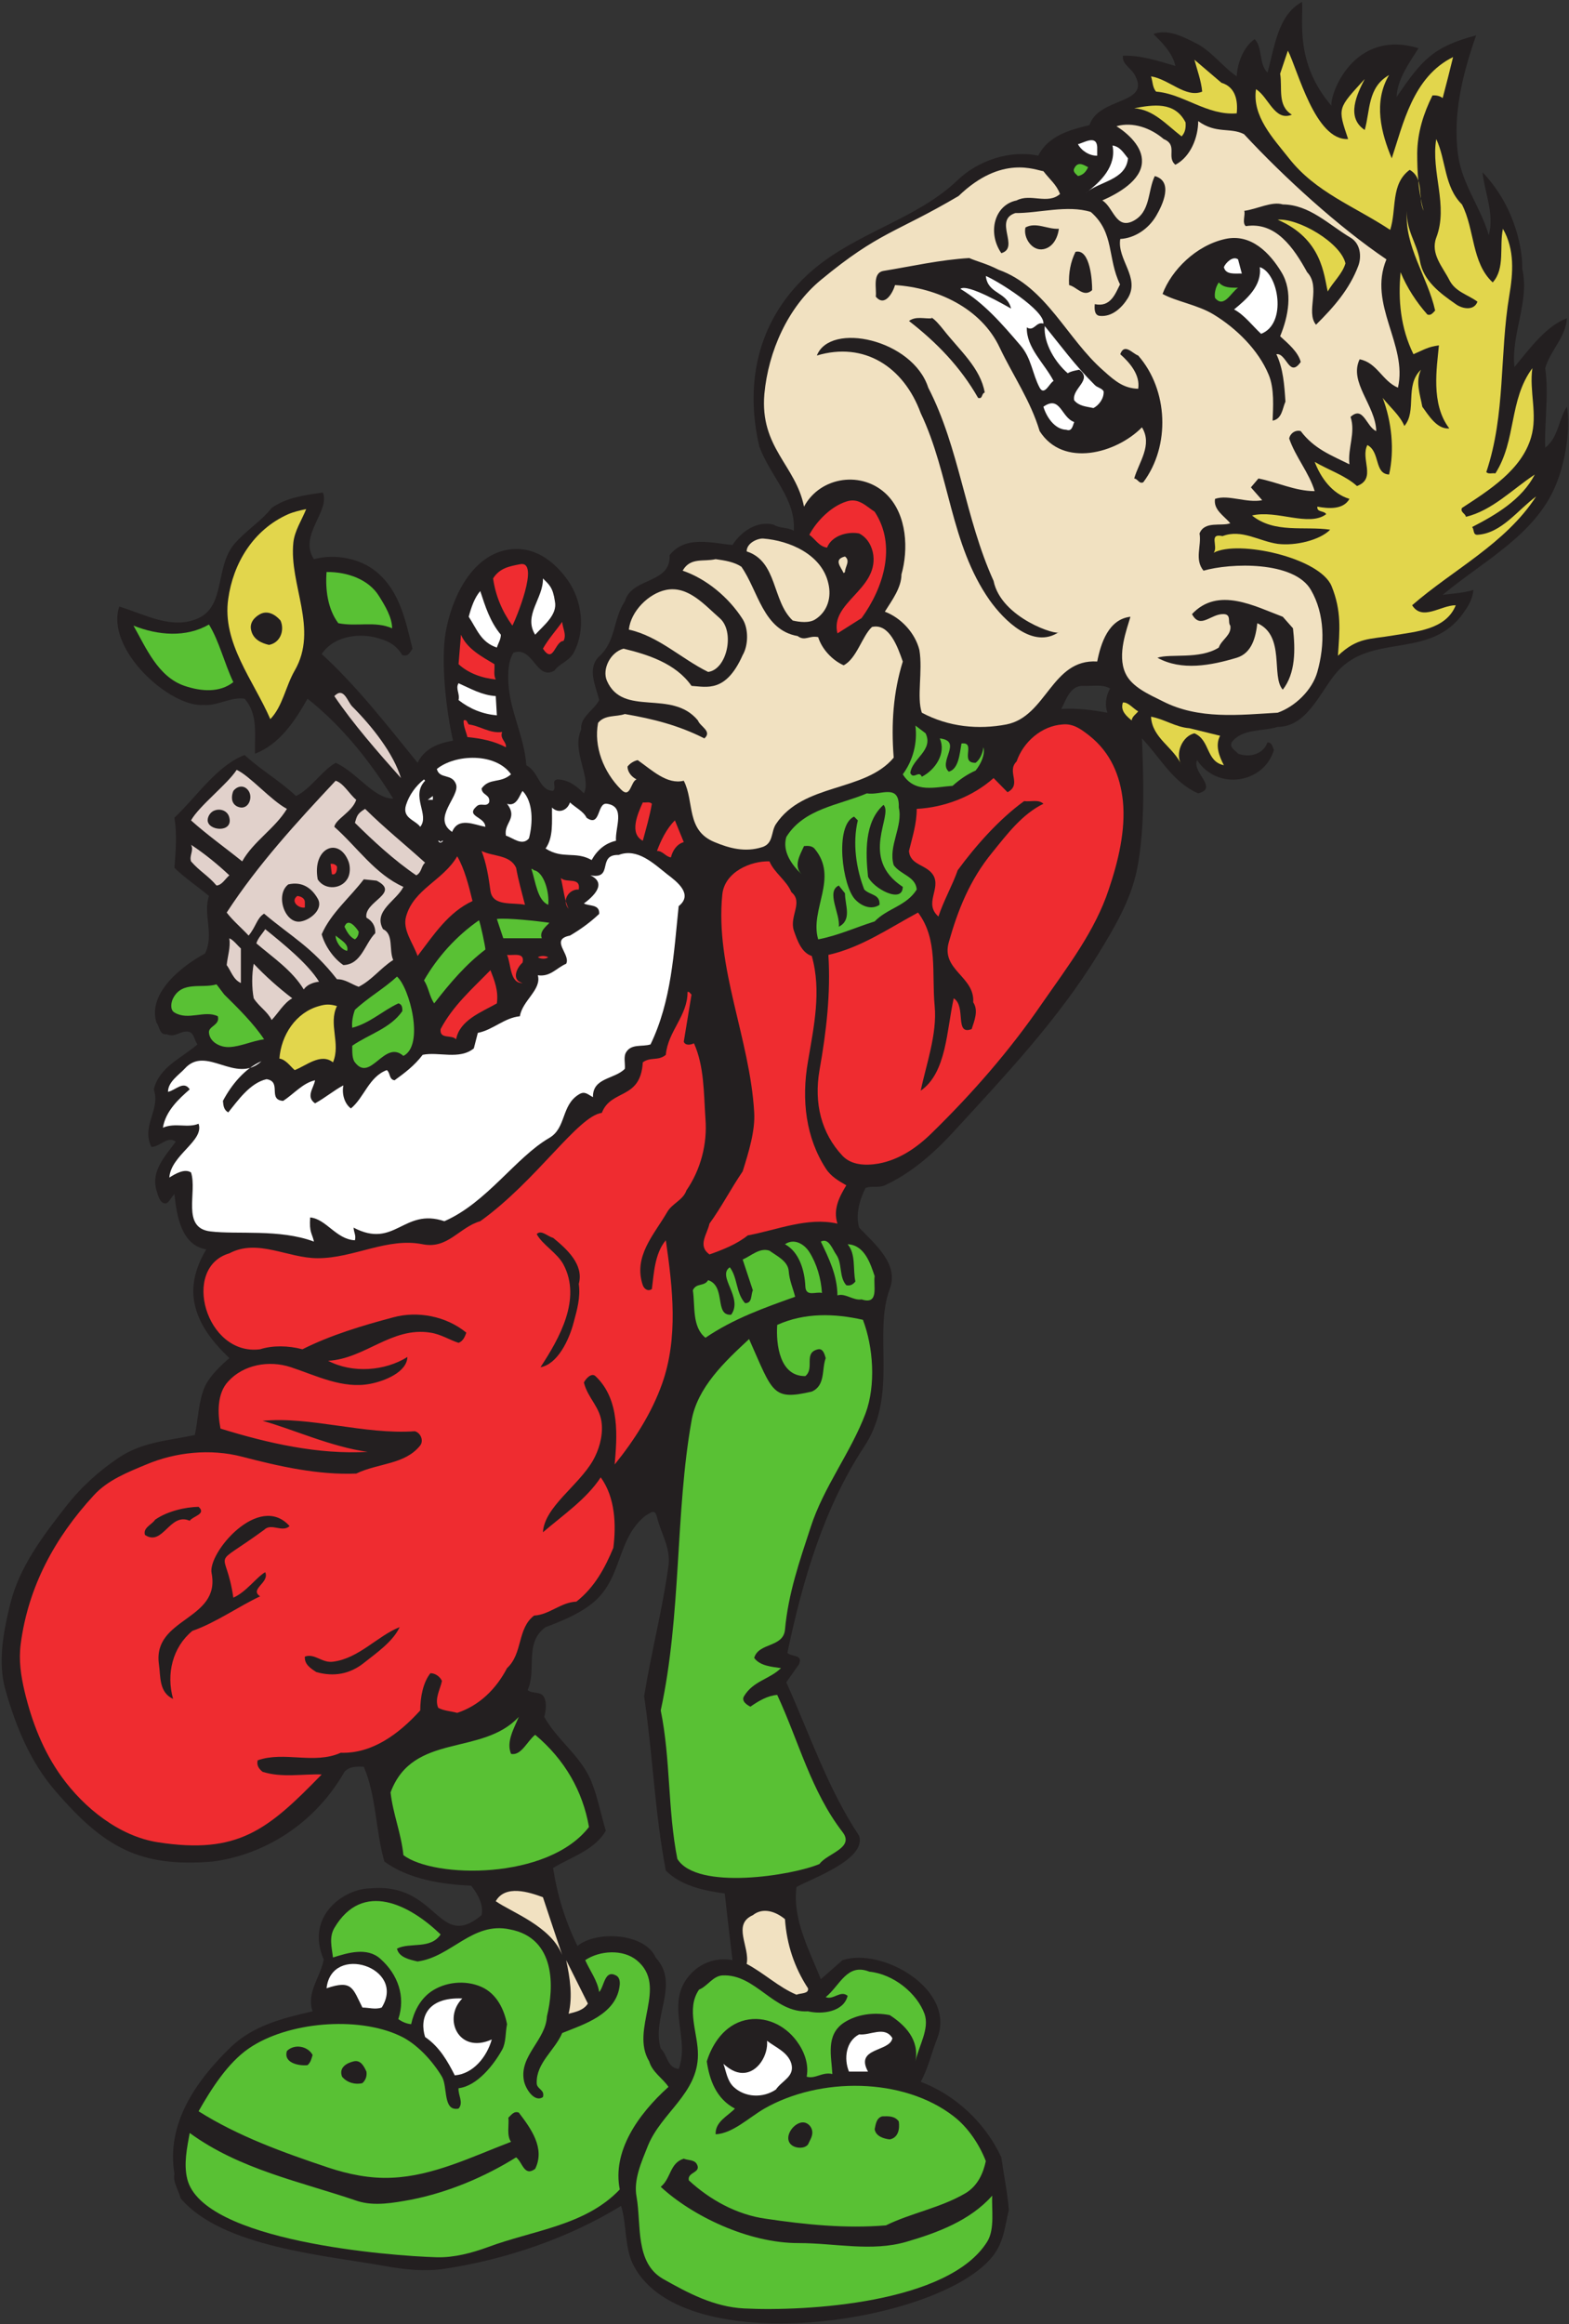<?xml version="1.0" encoding="UTF-8" standalone="no"?>
<svg
   xmlns:dc="http://purl.org/dc/elements/1.1/"
   xmlns:cc="http://creativecommons.org/ns#"
   xmlns:rdf="http://www.w3.org/1999/02/22-rdf-syntax-ns#"
   xmlns:svg="http://www.w3.org/2000/svg"
   xmlns="http://www.w3.org/2000/svg"
   viewBox="0 0 680 1006.667"
   height="1006.667"
   width="680"
   xml:space="preserve"
   id="svg2"
   version="1.1"><rect x="0" y="0" width="680" height="1006.667" fill="#333333" stroke="none"/><defs
     id="defs6" /><g
     transform="matrix(1.333,0,0,-1.333,0,1006.667)"
     id="g10"><g
       transform="scale(0.1)"
       id="g12"><path
         id="path14"
         style="fill:#231f20;fill-opacity:1;fill-rule:evenodd;stroke:none"
         d="m 4233.36,7545.68 c 4.32,-61.92 -23.76,-198.72 95.76,-337.68 -6.48,34.56 69.84,252 282.96,187.2 -30.96,-48.96 -69.12,-100.8 -71.28,-158.4 80.64,117.36 115.92,162.72 258.48,200.16 -41.76,-118.8 -77.76,-256.32 -58.32,-390.96 13.68,-95.04 74.16,-169.2 99.36,-258.48 19.44,69.84 -13.68,138.24 -20.16,204.48 113.04,-118.08 131.04,-266.4 128.88,-312.48 25.2,-107.28 -36.72,-212.4 -25.2,-320.4 52.56,64.08 105.12,134.64 170.64,158.4 -3.6,-61.92 -54.72,-105.12 -70.56,-162 12.24,-86.4 -2.88,-173.52 0,-258.48 43.2,33.12 42.48,90.72 70.56,133.2 12.24,-68.4 -3.6,-178.56 -37.44,-257.76 -67.68,-160.56 -236.16,-244.8 -366.48,-353.52 33.12,4.32 66.96,5.76 100.08,15.84 -4.32,-36.72 -20.88,-58.32 -41.76,-87.12 -115.2,-141.12 -300.96,-48.24 -411.84,-191.52 -49.68,-64.08 -92.16,-166.32 -182.88,-166.32 -50.4,-15.84 -115.2,-4.32 -149.76,-50.4 -7.2,-18.72 12.24,-25.2 20.88,-36.72 34.56,-12.96 80.64,-4.32 95.76,36.72 15.12,0 15.84,-14.4 20.88,-24.48 -32.4,-109.44 -184.32,-133.2 -249.84,-33.12 -18,-40.32 71.28,-90.72 3.6,-108 -82.08,35.28 -123.12,115.92 -182.88,178.56 3.6,-99.36 12.96,-285.84 -16.56,-428.4 -20.88,-99.36 -73.44,-187.2 -124.56,-270.72 C 3439.92,4238 3267.12,4055.84 3097.2,3870.8 c -61.92,-66.96 -134.64,-131.04 -220.32,-170.64 -19.44,-9.36 -43.92,-0.72 -62.64,-8.64 -19.44,-37.44 -33.12,-87.84 -20.88,-128.88 52.56,-54.72 130.32,-119.52 99.36,-199.44 -54.72,-147.6 28.8,-342.72 -82.8,-511.92 -131.76,-200.16 -200.88,-436.32 -249.84,-670.32 12.24,-13.68 52.56,-4.32 37.44,-37.44 l -41.04,-58.32 c 75.6,-167.76 133.92,-343.44 236.88,-498.96 23.76,-77.04 -154.08,-138.24 -203.76,-166.32 -13.68,-104.4 41.04,-203.76 79.2,-299.52 l 70.56,61.92 c 129.6,42.48 369.36,-95.76 308.16,-253.441 -18.72,-46.801 -29.52,-97.918 -54,-141.84 112.32,-42.48 210.24,-133.199 262.08,-245.519 7.92,-56.879 20.16,-115.918 24.48,-170.641 -13.68,-55.438 -15.84,-109.438 -58.32,-157.68 C 3038.88,0.078 2224.56,-119.441 2061.12,188 2029.44,246.32 2038.8,320.48 2019.36,383.84 1848,278.719 1644.96,209.602 1444.8,179.359 1381.44,170 1317.36,176.48 1253.28,188 c -189.36,34.559 -530.639,60.48 -665.999,220.32 -6.48,26.641 -25.922,52.559 -20.16,79.2 -27.359,163.441 69.84,302.402 182.879,411.839 72.719,70.563 171.359,95.039 266.4,116.641 -21.599,60.48 25.92,110.88 36,168.48 -61.201,142.56 67.68,230.4 151.2,231.12 220.32,20.88 219.6,-205.92 362.16,-87.12 7.2,33.12 -12.24,69.12 -33.84,95.76 -97.2,4.32 -204.48,21.6 -282.24,78.48 -28.8,100.08 -25.92,213.12 -66.96,308.16 -23.76,0.72 -46.8,1.44 -62.64,-16.56 -96.48,-168.48 -259.201,-269.28 -428.4,-291.6 -234.719,-19.44 -352.078,43.92 -511.2,228.96 -82.8,95.04 -129.601,212.4 -162.718,328.32 -25.922,90.72 -6.48,191.52 16.559,283.68 29.52,117.36 106.559,218.88 179.282,311.76 49.679,64.08 108.718,116.64 170.636,158.4 76.321,51.84 158.403,56.16 249.121,74.88 11.52,52.56 11.52,110.16 33.121,158.4 18,36.72 52.559,68.4 79.2,91.44 -58.321,56.16 -106.559,117.36 -115.918,195.12 -6.481,54 11.519,110.16 41.039,158.4 -81.36,12.96 -96.481,110.16 -103.68,179.28 -10.082,-9.36 -13.68,-20.88 -25.199,-29.52 -20.883,-5.04 -28.082,25.2 -33.121,41.76 -18.723,63.36 28.078,110.88 62.64,158.4 -26.64,20.16 -50.402,-16.56 -79.203,-17.28 -33.84,69.84 30.242,119.52 7.922,187.2 17.281,72.72 89.281,100.8 141.84,146.16 -10.801,13.68 -10.078,40.32 -33.121,41.76 -25.918,0.72 -40.32,-20.16 -66.957,-8.64 -23.043,-3.6 -23.043,24.48 -33.121,37.44 -30.242,96.48 84.238,185.76 157.679,224.64 30.961,61.2 -7.199,128.16 12.961,187.2 -37.441,30.96 -79.203,59.04 -112.32,91.44 4.32,54.72 8.641,110.16 0,162.72 74.16,70.56 138.961,169.92 228.238,203.76 57.602,-52.56 110.879,-80.64 167.039,-133.2 48.242,23.04 82.082,80.64 128.882,108 69.12,-30.96 123.12,-115.92 187.2,-116.64 -75.6,122.4 -168.48,238.32 -278.64,324.72 -41.039,-72 -90,-147.6 -170.641,-178.56 -2.16,56.16 11.52,127.44 -33.84,178.56 -44.64,7.2 -90,-24.48 -132.48,-20.16 -109.438,-9.36 -321.117,180.72 -275.039,319.68 83.519,-25.2 172.082,-77.04 257.762,-37.44 87.839,40.32 53.277,167.04 116.636,241.2 36.723,43.2 85.684,72 120.961,116.64 48.242,34.56 109.442,41.76 166.321,50.4 25.2,-60.48 -79.918,-138.96 -28.8,-216.72 67.68,18 149.76,3.6 203.76,-41.76 75.6,-62.64 94.32,-159.12 116.64,-249.12 -9.36,-12.96 -12.96,-26.64 -33.12,-20.88 -23.04,38.16 -54,48.96 -91.44,58.32 -59.76,12.96 -133.92,0 -170.64,-54.72 115.92,-106.56 212.4,-231.12 311.76,-353.52 26.64,55.44 85.68,66.24 115.2,72 -22.32,96.48 -40.32,257.04 -23.76,352.8 18.72,105.84 79.2,241.92 195.84,266.4 88.56,18 155.52,-35.28 199.44,-95.76 47.52,-65.52 61.2,-162.72 20.88,-237.6 -15.84,-28.8 -47.52,-36 -62.64,-58.32 -59.76,-33.84 -68.4,80.64 -133.2,58.32 -18,-28.08 -18,-69.12 -16.56,-99.36 5.76,-94.32 51.84,-172.8 58.32,-266.4 42.48,-23.04 40.32,-81.36 87.12,-83.52 12.96,13.68 -7.92,30.96 12.96,37.44 36.72,-0.72 62.64,-20.88 87.12,-45.36 25.92,51.12 -41.76,136.8 -8.64,208.08 -4.32,40.32 41.76,61.92 58.32,95.04 -10.08,43.2 -41.04,102.96 0,141.84 55.44,50.4 44.64,120.96 83.52,179.28 23.04,79.2 150.48,55.44 145.44,149.76 51.84,65.52 137.52,38.88 204.48,33.12 28.08,43.92 79.2,79.2 133.2,66.24 19.44,-12.96 46.8,-7.92 66.24,-20.16 6.48,105.12 -75.6,174.96 -112.32,274.32 -49.68,213.84 -1.44,420.48 170.64,570.24 144.72,125.28 342,167.76 474.48,295.2 66.24,63.36 169.2,98.64 262.08,79.2 31.68,64.8 103.68,84.24 166.32,99.36 30.24,91.44 195.84,66.24 149.76,158.4 -14.4,29.52 -43.92,37.44 -41.04,66.96 57.6,2.16 113.04,-16.56 170.64,-33.12 -9.36,43.92 -46.8,79.2 -71.28,103.68 46.8,17.28 96.48,-8.64 137.52,-29.52 48.96,-23.76 89.28,-78.48 133.2,-108 2.16,46.08 23.76,97.2 58.32,120.96 26.64,-27.36 12.96,-81.36 41.76,-108.72 23.04,82.08 33.12,187.2 112.32,229.68 z M 3609.12,5314.4 c -14.4,-25.2 -17.28,-54.72 -8.64,-78.48 -51.84,9.36 -97.92,15.12 -149.76,12.24 15.12,28.8 28.8,77.04 71.28,74.88 28.8,-1.44 62.64,6.48 87.12,-8.64 z M 2173.44,2463.92 c -19.44,-141.84 -56.16,-281.52 -79.2,-424.08 28.08,-189.36 34.56,-379.44 70.56,-566.64 49.68,-48.96 121.68,-64.8 191.52,-74.16 7.92,-72.72 16.56,-144 25.2,-216.72 -58.32,10.8 -114.48,-12.24 -149.76,-61.92 -63.36,-90.72 11.52,-195.841 -25.2,-291.599 -37.44,3.597 -36,45.359 -58.32,66.238 -30.96,103.68 64.08,208.081 -16.56,295.921 -34.56,79.2 -192.24,88.56 -254.16,37.44 -38.88,79.2 -65.52,163.44 -79.2,253.44 59.04,36 134.64,57.6 171.36,120.96 -15.84,52.56 -25.92,107.28 -46.08,157.68 -32.4,83.52 -113.04,137.52 -154.08,212.4 5.04,18.72 8.64,44.64 0,62.64 -10.8,22.32 -38.16,10.8 -54,24.48 30.24,65.52 -12.24,153.36 58.32,204.48 51.84,19.44 113.04,43.92 158.4,82.8 92.16,80.64 73.44,204.48 165.6,278.64 18.72,10.8 30.96,24.48 38.16,-3.6 12.24,-52.56 45.36,-99.36 37.44,-158.4" /><path
         id="path16"
         style="fill:#e2d64c;fill-opacity:1;fill-rule:evenodd;stroke:none"
         d="m 4383.12,7100 c -34.56,102.96 -34.56,97.92 54,195.12 -25.2,-48.96 -61.92,-124.56 0,-165.6 18,62.64 8.64,138.24 79.2,178.56 -52.56,-88.56 -25.2,-190.08 8.64,-270.72 36.72,109.44 68.4,264.96 199.44,329.04 -10.8,-44.64 -22.32,-89.28 -33.84,-133.2 -9.36,7.2 -20.88,9.36 -33.12,8.64 -28.8,-57.6 -48.96,-120.24 -49.68,-187.92 0,-61.92 3.6,-126.72 20.88,-187.2 -20.16,42.48 2.88,105.84 -45.36,133.2 -62.64,-46.08 -41.76,-127.44 -63.36,-195.12 -116.64,77.04 -241.92,121.68 -329.04,232.56 -51.12,64.8 -120.24,136.8 -107.28,224.64 41.04,-25.2 60.48,-105.84 116.64,-82.8 -48.24,29.52 -30.24,86.4 -38.16,133.2 l 25.2,74.88 c 32.4,-62.64 88.56,-293.04 195.84,-287.28" /><path
         id="path18"
         style="fill:#e2d64c;fill-opacity:1;fill-rule:evenodd;stroke:none"
         d="m 3971.28,7282.88 c 45.36,-13.68 54,-56.88 49.68,-99.36 -96.48,-7.92 -174.24,64.08 -262.08,70.56 -12.24,13.68 -10.8,33.12 -16.56,49.68 59.04,-9.36 112.32,-71.28 166.32,-49.68 -2.88,34.56 -17.28,73.44 -25.2,103.68 l 87.84,-74.88" /><path
         id="path20"
         style="fill:#e2d64c;fill-opacity:1;fill-rule:evenodd;stroke:none"
         d="m 3854.64,7154 c 1.44,-18 -1.44,-33.12 -12.96,-45.36 -50.4,38.88 -91.44,87.12 -154.08,91.44 61.2,11.52 131.76,23.04 167.04,-46.08" /><path
         id="path22"
         style="fill:#e2d64c;fill-opacity:1;fill-rule:evenodd;stroke:none"
         d="m 4753.2,6887.6 c 41.76,-80.64 30.96,-190.08 100.08,-253.44 41.04,45.36 20.88,116.64 33.12,174.24 38.88,-67.68 33.12,-144 20.88,-216 -32.4,-192.24 -11.52,-385.92 -74.88,-574.56 7.2,-7.92 19.44,-2.16 29.52,-4.32 69.12,108.72 43.2,237.6 120.24,342 -10.8,-74.88 18,-150.48 -4.32,-225.36 -30.96,-105.12 -135.36,-170.64 -224.64,-228.96 -6.48,-13.68 11.52,-18 12.96,-28.8 85.68,20.88 149.76,88.56 223.92,137.52 -42.48,-82.08 -128.16,-131.76 -203.76,-170.64 7.2,-7.92 2.16,-25.92 17.28,-25.2 77.76,4.32 131.76,81.36 190.8,124.56 -100.08,-154.08 -270,-237.6 -403.2,-353.52 33.12,-52.56 92.88,0 141.84,0 -31.68,-79.92 -130.32,-85.68 -202.32,-97.92 -79.2,-13.68 -116.64,-5.76 -180.72,-66.24 5.76,83.52 12.24,145.44 -20.88,226.8 -38.88,92.16 -303.12,150.48 -383.04,108 15.84,20.88 -18,64.08 28.8,54 61.92,23.76 118.8,-16.56 179.28,-25.2 58.32,-7.2 137.52,12.24 170.64,46.08 -84.96,12.24 -180.72,-12.96 -254.16,46.08 79.92,19.44 185.04,-38.16 241.2,4.32 -6.48,12.24 -30.96,5.04 -28.8,24.48 35.28,-6.48 84.24,-10.8 104.4,25.2 -57.6,17.28 -93.6,69.84 -113.04,120.24 45.36,-26.64 99.36,-43.92 137.52,-78.48 64.8,24.48 10.08,87.84 33.84,133.2 42.48,-22.32 21.6,-93.6 70.56,-95.76 18,79.2 8.64,171.36 -20.88,249.12 23.76,-30.24 56.16,-56.88 70.56,-91.44 41.76,48.96 0,131.76 54,182.88 -18.72,-39.6 -2.88,-79.92 4.32,-120.24 20.16,-27.36 47.52,-74.16 87.84,-70.56 -61.2,79.2 -40.32,198.72 -33.84,270 -36,-5.04 -47.52,-13.68 -82.8,-28.8 -41.76,84.96 -50.4,176.4 -41.76,266.4 20.16,-49.68 51.84,-97.92 87.12,-137.52 11.52,-4.32 18,5.76 25.2,12.96 -24.48,110.16 -101.52,210.24 -91.44,324 -4.32,-61.2 31.68,-103.68 41.76,-162 10.8,-64.8 64.8,-105.12 116.64,-141.12 21.6,-15.84 59.76,-22.32 70.56,7.92 -30.96,23.04 -72,31.68 -91.44,70.56 -21.6,42.48 -61.92,84.96 -42.48,137.52 40.32,104.4 -18,213.84 0,320.4 32.4,-69.12 25.2,-154.8 83.52,-212.4" /><path
         id="path24"
         style="fill:#ffffff;fill-opacity:1;fill-rule:evenodd;stroke:none"
         d="M 3567.36,7074.8 V 7046 c -25.2,-0.72 -51.12,15.84 -62.64,37.44 18,3.6 59.76,31.68 62.64,-8.64" /><path
         id="path26"
         style="fill:#ffffff;fill-opacity:1;fill-rule:evenodd;stroke:none"
         d="m 3667.44,7037.36 c -7.2,-71.28 -92.16,-74.16 -137.52,-112.32 48.96,35.28 100.8,87.84 87.12,154.08 24.48,-3.6 35.28,-23.04 50.4,-41.76" /><path
         id="path28"
         style="fill:#59c134;fill-opacity:1;fill-rule:evenodd;stroke:none"
         d="m 3537.84,7008.56 c -7.2,-15.12 -15.84,-25.2 -33.12,-28.8 -2.88,4.32 -18,12.24 -12.24,24.48 11.52,24.48 30.24,12.24 45.36,4.32" /><path
         id="path30"
         style="fill:#e2d64c;fill-opacity:1;fill-rule:evenodd;stroke:none"
         d="m 4374.48,6696.08 c -10.08,-34.56 -40.32,-60.48 -57.6,-91.44 -12.96,54 -18,170.64 -162.72,233.28 66.96,5.76 204.48,-74.16 220.32,-141.84" /><path
         id="path32"
         style="fill:#ffffff;fill-opacity:1;fill-rule:evenodd;stroke:none"
         d="m 4025.28,6709.04 12.24,-46.08 c -21.6,0.72 -52.56,-5.04 -58.32,20.88 5.76,14.4 29.52,37.44 46.08,25.2" /><path
         id="path34"
         style="fill:#ffffff;fill-opacity:1;fill-rule:evenodd;stroke:none"
         d="m 4100.16,6467.12 c -26.64,24.48 -54.72,61.92 -87.84,79.2 40.32,33.12 91.44,77.04 83.52,137.52 61.2,-18.72 90,-184.32 4.32,-216.72" /><path
         id="path36"
         style="fill:#ffffff;fill-opacity:1;fill-rule:evenodd;stroke:none"
         d="m 3392.4,6500.24 c -23.76,7.92 -30.24,-27.36 -54,-12.24 -1.44,-66.96 56.88,-115.92 87.12,-174.24 -12.24,-4.32 -29.52,-50.4 -45.36,-21.6 -23.76,44.64 -26.64,96.48 -62.64,137.52 -59.04,69.12 -118.08,137.52 -195.12,183.6 23.76,18 149.04,-55.44 164.88,-64.08 -13.68,56.16 -75.6,46.08 -82.08,105.84 37.44,-15.12 192.24,-111.6 187.2,-154.8" /><path
         id="path38"
         style="fill:#59c134;fill-opacity:1;fill-rule:evenodd;stroke:none"
         d="m 4025.28,6616.88 c -23.04,-15.12 -46.08,-68.4 -74.88,-33.12 -2.88,15.12 2.16,36 12.24,50.4 15.84,-18 38.88,-17.28 62.64,-17.28" /><path
         id="path40"
         style="fill:#ffffff;fill-opacity:1;fill-rule:evenodd;stroke:none"
         d="m 3559.44,6300.8 c 7.92,-8.64 23.76,-10.08 28.8,-20.88 1.44,-23.04 -15.84,-45.36 -33.12,-54 -23.04,5.04 -46.8,5.76 -62.64,25.2 -7.92,38.88 61.2,66.24 16.56,99.36 -14.4,-2.88 -27.36,-5.04 -37.44,-11.52 -40.32,34.56 -79.2,97.2 -74.88,153.36 52.56,-64.08 98.64,-128.16 162.72,-191.52" /><path
         id="path42"
         style="fill:#ffffff;fill-opacity:1;fill-rule:evenodd;stroke:none"
         d="m 3492.48,6180.56 c -4.32,-10.8 -7.2,-32.4 -25.2,-25.2 -38.88,0.72 -65.52,43.2 -74.88,74.88 55.44,38.88 57.6,-35.28 100.08,-49.68" /><path
         id="path44"
         style="fill:#ef2c30;fill-opacity:1;fill-rule:evenodd;stroke:none"
         d="m 2843.76,5888.96 c 72.72,-110.16 28.08,-248.4 -42.48,-345.6 l -78.48,-49.68 c -25.2,100.08 130.32,141.12 116.64,254.16 -3.6,27.36 -18,56.16 -46.08,70.56 -38.16,7.2 -89.28,-7.2 -104.4,-46.08 -25.92,3.6 -38.88,28.08 -57.6,41.76 24.48,46.08 72,92.88 120.24,108 39.6,13.68 64.08,-15.12 92.16,-33.12" /><path
         id="path46"
         style="fill:#f1e1c1;fill-opacity:1;fill-rule:evenodd;stroke:none"
         d="m 2693.28,5655.68 c 10.8,-45.36 -2.88,-90.72 -41.76,-115.92 -20.16,-13.68 -52.56,-9.36 -74.16,-4.32 -67.68,63.36 -48.96,192.24 -149.76,224.64 0,27.36 35.28,42.48 53.28,41.76 86.4,-6.48 191.52,-51.84 212.4,-146.16" /><path
         id="path48"
         style="fill:#f1e1c1;fill-opacity:1;fill-rule:evenodd;stroke:none"
         d="m 2747.28,5693.12 -4.32,-3.6 c -9.36,20.88 -33.84,44.64 4.32,54 18.72,-14.4 0,-33.12 0,-50.4" /><path
         id="path50"
         style="fill:#f1e1c1;fill-opacity:1;fill-rule:evenodd;stroke:none"
         d="m 2326.8,5734.88 c 30.24,-4.32 59.04,-8.64 83.52,-24.48 54.72,-77.76 70.56,-205.92 182.88,-225.36 24.48,-18 37.44,2.88 66.96,-3.6 12.24,-39.6 46.8,-75.6 82.8,-91.44 42.48,21.6 60.48,95.76 92.16,124.56 56.16,12.96 83.52,-64.8 100.08,-112.32 -30.96,-100.08 -38.16,-202.32 -29.52,-312.48 -95.04,-113.04 -293.04,-80.64 -383.04,-216 -16.56,-25.2 -7.2,-63.36 -45.36,-74.88 -54.72,-17.28 -105.84,-3.6 -154.08,16.56 -93.6,38.16 -64.8,131.04 -100.08,199.44 -54,-13.68 -103.68,34.56 -149.76,66.96 -12.24,-2.88 -23.76,-9.36 -33.12,-20.88 0,-17.28 12.96,-33.84 29.52,-41.76 -19.44,-6.48 -19.44,-64.08 -50.4,-33.12 -57.6,57.6 -89.28,140.4 -74.88,216.72 22.32,27.36 58.32,18.72 87.12,28.8 92.16,-15.84 174.96,-36.72 258.48,-79.2 26.64,23.04 -14.4,38.88 -20.88,58.32 -85.68,103.68 -243.36,9.36 -295.92,128.88 -16.56,38.16 11.52,92.88 54,104.4 77.76,-18.72 169.92,-47.52 221.04,-120.96 49.68,-2.88 111.6,-23.04 166.32,100.08 18.72,31.68 19.44,85.68 0,116.64 -45.36,71.28 -118.8,131.76 -195.12,157.68 25.2,44.64 68.4,28.08 107.28,37.44" /><path
         id="path52"
         style="fill:#ef2c30;fill-opacity:1;fill-rule:evenodd;stroke:none"
         d="m 1665.84,5518.88 c -33.12,46.08 -54.72,97.2 -62.64,153.36 21.6,34.56 54.72,39.6 87.12,46.08 67.68,14.4 -15.12,-183.6 -24.48,-199.44" /><path
         id="path54"
         style="fill:#59c134;fill-opacity:1;fill-rule:evenodd;stroke:none"
         d="m 1232.4,5614.64 c 19.44,-30.96 42.48,-69.12 42.48,-104.4 -56.16,24.48 -114.48,4.32 -174.96,16.56 -34.56,46.08 -42.48,109.44 -38.16,166.32 68.4,0.72 137.52,-24.48 170.64,-78.48" /><path
         id="path56"
         style="fill:#ffffff;fill-opacity:1;fill-rule:evenodd;stroke:none"
         d="m 1804.08,5598.08 c 9.36,-43.92 -36.72,-78.48 -64.08,-108.72 -39.6,63.36 27.36,118.8 25.2,182.88 20.16,-20.16 32.4,-28.8 38.88,-74.16" /><path
         id="path58"
         style="fill:#f1e1c1;fill-opacity:1;fill-rule:evenodd;stroke:none"
         d="m 2339.76,5543.36 c 50.4,-43.2 24.48,-167.04 -37.44,-174.96 -87.84,43.2 -160.56,115.92 -257.76,137.52 6.48,60.48 64.8,117.36 120.24,128.88 72.72,15.12 126.72,-49.68 174.96,-91.44" /><path
         id="path60"
         style="fill:#ffffff;fill-opacity:1;fill-rule:evenodd;stroke:none"
         d="m 1628.4,5489.36 c 0,-15.84 -8.64,-27.36 -12.96,-41.76 -51.84,17.28 -64.08,58.32 -91.44,100.08 7.92,30.24 18.72,61.92 37.44,83.52 16.56,-50.4 31.68,-99.36 66.96,-141.84" /><path
         id="path62"
         style="fill:#ef2c30;fill-opacity:1;fill-rule:evenodd;stroke:none"
         d="m 1832.16,5469.2 c -28.8,-1.44 -32.4,-77.04 -66.96,-25.2 17.28,30.96 43.2,59.76 62.64,87.12 1.44,-20.88 15.12,-41.76 4.32,-61.92" /><path
         id="path64"
         style="fill:#59c134;fill-opacity:1;fill-rule:evenodd;stroke:none"
         d="M 758.641,5335.28 C 714,5300 653.52,5305.04 600.238,5323.04 c -87.117,29.52 -126,125.28 -166.316,195.84 79.199,-31.68 170.637,-39.6 245.519,3.6 33.84,-55.44 49.68,-125.28 79.2,-187.2" /><path
         id="path66"
         style="fill:#ef2c30;fill-opacity:1;fill-rule:evenodd;stroke:none"
         d="m 1607.52,5393.6 c 1.44,-16.56 -3.6,-35.28 4.32,-49.68 -45.36,4.32 -90,20.88 -120.96,49.68 l 7.92,95.76 c 19.44,-46.08 69.12,-72 108.72,-95.76" /><path
         id="path68"
         style="fill:#ffffff;fill-opacity:1;fill-rule:evenodd;stroke:none"
         d="m 1611.84,5289.92 3.6,-62.64 c -46.8,4.32 -87.84,20.88 -124.56,49.68 5.04,20.88 -10.8,37.44 0,54.72 38.88,-17.28 75.6,-38.88 120.96,-41.76" /><path
         id="path70"
         style="fill:#e1d1cb;fill-opacity:1;fill-rule:evenodd;stroke:none"
         d="m 1145.28,5256.08 c 65.52,-65.52 133.92,-152.64 158.4,-232.56 -77.04,86.4 -156.24,177.12 -216.72,266.4 30.96,31.68 42.48,-18 58.32,-33.84" /><path
         id="path72"
         style="fill:#e2d64c;fill-opacity:1;fill-rule:evenodd;stroke:none"
         d="m 3700.56,5240.24 c -5.04,-7.2 -20.88,-17.28 -20.88,-29.52 -15.84,12.96 -38.16,30.96 -28.8,58.32 16.56,2.16 33.12,-19.44 49.68,-28.8" /><path
         id="path74"
         style="fill:#e2d64c;fill-opacity:1;fill-rule:evenodd;stroke:none"
         d="m 3866.88,5185.52 100.08,-24.48 c -17.28,-31.68 -2.16,-68.4 12.24,-95.76 -59.04,12.24 -43.92,81.36 -95.76,103.68 -38.88,-8.64 -64.8,-65.52 -41.76,-103.68 -25.92,59.04 -95.76,87.84 -99.36,157.68 43.92,-7.92 79.2,-33.84 124.56,-37.44" /><path
         id="path76"
         style="fill:#ef2c30;fill-opacity:1;fill-rule:evenodd;stroke:none"
         d="m 1524,5197.76 c 36.72,-4.32 68.4,-30.24 108.72,-24.48 -8.64,-22.32 14.4,-30.96 12.24,-49.68 -38.16,20.16 -80.64,28.8 -125.28,33.12 -4.32,18 -13.68,36.72 -12.24,54 10.8,5.04 11.52,-7.92 16.56,-12.96" /><path
         id="path78"
         style="fill:#ef2c30;fill-opacity:1;fill-rule:evenodd;stroke:none"
         d="m 3542.16,5161.04 c 69.84,-55.44 100.08,-131.04 108.72,-212.4 9.36,-94.32 -15.12,-195.84 -46.08,-287.28 -44.64,-134.64 -131.04,-246.96 -216.72,-370.08 -105.12,-153.36 -226.08,-291.6 -357.84,-420.48 -48.96,-48.24 -106.56,-87.84 -174.24,-100.08 -42.48,-7.2 -87.84,-5.04 -116.64,25.2 -69.12,73.44 -93.6,171.36 -74.88,278.64 22.32,125.28 36.72,250.56 28.8,374.4 106.56,23.76 195.12,85.68 291.6,137.52 65.52,-87.12 43.92,-195.84 54,-303.84 8.64,-91.44 -28.08,-190.8 -45.36,-275.04 84.24,58.32 84.24,197.28 107.28,300.24 41.76,-25.92 1.44,-121.68 58.32,-100.08 8.64,26.64 23.04,60.48 5.04,87.12 5.76,84.24 -105.84,104.4 -79.2,195.84 29.52,104.4 68.4,202.32 141.12,290.88 48.96,60.48 97.2,124.56 166.32,158.4 -15.84,15.12 -41.04,5.76 -62.64,8.64 -79.2,-56.88 -156.96,-144 -216,-224.64 -17.28,-49.68 -46.08,-99.36 -62.64,-150.48 -48.24,42.48 8.64,90 -16.56,133.92 -21.6,36 -75.6,31.68 -79.2,79.2 10.8,44.64 25.2,87.84 25.2,136.8 87.84,4.32 181.44,38.88 249.84,100.08 l 45.36,-46.08 c 48.24,25.92 -4.32,66.96 29.52,100.08 21.6,63.36 81.36,115.92 149.76,120.24 36,3.6 61.92,-17.28 87.12,-36.72" /><path
         id="path80"
         style="fill:#59c134;fill-opacity:1;fill-rule:evenodd;stroke:none"
         d="m 3009.36,5168.96 c 26.64,-55.44 -43.92,-82.08 -49.68,-128.88 10.08,-23.04 28.08,10.08 37.44,-12.24 43.92,22.32 79.92,76.32 58.32,124.56 76.32,-8.64 -7.2,-76.32 29.52,-108 32.4,8.64 35.28,59.76 41.04,91.44 49.68,6.48 -7.92,-64.08 46.08,-62.64 14.4,10.8 23.04,30.96 25.2,50.4 6.48,-23.04 -7.92,-54 -25.2,-75.6 -27.36,-12.24 -51.84,-28.8 -74.88,-49.68 -55.44,-3.6 -123.12,-25.2 -162,37.44 33.12,44.64 48.24,102.24 41.04,158.4 l 33.12,-25.2" /><path
         id="path82"
         style="fill:#ffffff;fill-opacity:1;fill-rule:evenodd;stroke:none"
         d="m 1661.52,5035.76 c -35.28,-30.96 -69.84,-10.08 -95.76,-46.08 1.44,-23.04 29.52,-18.72 24.48,-45.36 -10.08,-16.56 -26.64,0.72 -41.04,-12.96 -36.72,-33.12 28.08,-33.12 28.8,-66.24 -36,6.48 -87.84,33.12 -108,-16.56 -66.96,44.64 25.2,114.48 12.96,154.08 -12.96,37.44 -54,15.84 -62.64,50.4 60.48,48.96 191.52,53.28 241.2,-17.28" /><path
         id="path84"
         style="fill:#ffffff;fill-opacity:1;fill-rule:evenodd;stroke:none"
         d="m 1382.16,5014.88 c -48.24,-50.4 15.84,-110.88 -15.84,-149.76 -17.28,23.04 -59.76,28.08 -46.08,71.28 10.08,31.68 30.96,61.2 58.32,82.8 l 3.6,-4.32" /><path
         id="path86"
         style="fill:#ffffff;fill-opacity:1;fill-rule:evenodd;stroke:none"
         d="m 1719.84,4827.68 c -22.32,-26.64 -52.56,2.16 -74.88,8.64 -7.92,41.76 40.32,56.16 3.6,103.68 31.68,-10.8 41.04,29.52 50.4,41.76 35.28,-36 33.84,-104.4 20.88,-154.08" /><path
         id="path88"
         style="fill:#ffffff;fill-opacity:1;fill-rule:evenodd;stroke:none"
         d="m 1390.8,4952.96 16.56,12.24 v -12.24 h -16.56" /><path
         id="path90"
         style="fill:#ffffff;fill-opacity:1;fill-rule:evenodd;stroke:none"
         d="m 1907.04,4894.64 c 46.8,-33.12 33.12,50.4 66.24,45.36 61.92,-8.64 25.92,-77.76 29.52,-120.24 -35.28,-7.92 -61.2,-30.24 -79.2,-62.64 -53.28,30.24 -93.6,1.44 -149.76,37.44 25.92,36.72 20.16,86.4 20.88,133.2 21.6,-21.6 50.4,-8.64 58.32,16.56 18,-16.56 44.64,-29.52 54,-49.68" /><path
         id="path92"
         style="fill:#ef2c30;fill-opacity:1;fill-rule:evenodd;stroke:none"
         d="m 2119.44,4940 c -7.2,-41.04 -18.72,-80.64 -29.52,-120.24 -44.64,23.76 -17.28,86.4 0,124.56 10.08,-1.44 21.6,3.6 29.52,-4.32" /><path
         id="path94"
         style="fill:#e1d1cb;fill-opacity:1;fill-rule:evenodd;stroke:none"
         d="m 1382.16,4748.48 c -13.68,-11.52 -10.08,-30.96 -28.8,-41.04 -72,48.96 -139.68,111.6 -199.44,170.64 6.48,22.32 7.92,30.24 33.12,45.36 63.36,-62.64 127.44,-113.76 195.12,-174.96" /><path
         id="path96"
         style="fill:#ef2c30;fill-opacity:1;fill-rule:evenodd;stroke:none"
         d="m 2223.12,4815.44 c -22.32,-6.48 -36,-26.64 -41.76,-49.68 -17.28,2.16 -26.64,21.6 -45.36,20.88 11.52,30.96 30.24,72 58.32,99.36 l 28.8,-70.56" /><path
         id="path98"
         style="fill:#ffffff;fill-opacity:1;fill-rule:evenodd;stroke:none"
         d="m 1432.56,4815.44 c 2.16,2.16 4.32,5.76 7.92,4.32 -5.76,-7.92 -11.52,-7.92 -15.84,0 3.6,1.44 5.76,-2.16 7.92,-4.32" /><path
         id="path100"
         style="fill:#e1d1cb;fill-opacity:1;fill-rule:evenodd;stroke:none"
         d="m 745.68,4707.44 c -13.68,-11.52 -23.758,-31.68 -41.758,-33.12 -28.082,33.12 -54,45.36 -82.801,78.48 -6.48,18.72 10.078,36 0,54 43.918,-28.8 87.117,-64.08 124.559,-99.36" /><path
         id="path102"
         style="fill:#ef2c30;fill-opacity:1;fill-rule:evenodd;stroke:none"
         d="m 1678.08,4731.92 c 7.2,-41.04 18.72,-80.64 28.8,-120.24 -39.6,8.64 -105.12,-6.48 -112.32,45.36 -5.76,43.92 -12.96,88.56 -28.8,129.6 37.44,-18.72 92.16,-11.52 112.32,-54.72" /><path
         id="path104"
         style="fill:#ffffff;fill-opacity:1;fill-rule:evenodd;stroke:none"
         d="m 2169.12,4711.04 c 32.4,-24.48 85.68,-65.52 37.44,-103.68 -15.84,-151.2 -23.04,-307.44 -91.44,-449.28 -26.64,-8.64 -61.92,2.88 -79.2,-25.2 -9.36,-14.4 -2.88,-36 -4.32,-54 -33.12,-34.56 -105.12,-28.08 -103.68,-92.16 -18,9.36 -26.64,20.88 -46.08,8.64 -57.6,-35.28 -40.32,-108.72 -95.76,-141.12 -108.72,-62.64 -203.76,-210.96 -341.28,-270.72 -133.2,44.64 -160.56,-91.44 -295.2,-20.88 0.72,-15.84 8.64,-25.2 4.32,-41.04 -61.2,2.88 -92.88,69.12 -145.44,74.16 -3.6,-49.68 6.48,-51.12 12.24,-78.48 -111.599,41.76 -249.118,22.32 -336.958,33.12 -95.043,11.52 -41.762,127.44 -62.641,191.52 -20.883,13.68 -51.121,-4.32 -70.562,-16.56 5.043,73.44 114.48,119.52 95.043,174.96 -35.282,-15.12 -76.321,4.32 -115.922,-12.96 8.64,54.72 53.281,95.04 87.121,124.56 -19.442,30.24 -46.801,-3.6 -70.563,-7.92 0,32.4 35.282,54.72 54,74.88 70.563,79.2 165.602,-52.56 249.84,24.48 -53.277,-23.04 -97.199,-75.6 -125.277,-128.88 1.437,-14.4 2.16,-28.8 17.277,-37.44 29.524,36 69.844,95.76 124.563,108 51.121,-7.92 2.16,-66.96 54,-70.56 35.281,23.04 64.078,58.32 103.679,66.96 -4.32,-25.2 -30.961,-53.28 0,-74.88 33.12,18 62.64,43.2 92.16,58.32 -5.76,-27.36 3.6,-59.76 24.48,-74.88 43.2,35.28 58.32,102.96 116.64,124.56 12.24,-9.36 6.48,-30.24 25.2,-33.12 31.68,23.04 64.08,46.8 91.44,82.8 51.84,10.8 119.52,-17.28 166.32,20.88 l 12.96,50.4 c 48.96,9.36 85.68,48.96 136.8,54 7.92,51.12 71.28,86.4 58.32,133.2 41.04,-5.76 59.04,23.04 92.16,37.44 15.84,30.24 -54.72,78.48 12.24,91.44 33.12,19.44 65.52,42.48 95.04,70.56 2.16,32.4 -33.12,24.48 -49.68,33.84 27.36,20.16 78.48,64.8 20.88,91.44 77.76,-14.4 20.16,68.4 92.16,66.24 61.2,23.76 114.48,-28.8 157.68,-62.64" /><path
         id="path106"
         style="fill:#ef2c30;fill-opacity:1;fill-rule:evenodd;stroke:none"
         d="m 1536.24,4623.92 c -79.2,-36.72 -126.72,-110.88 -178.56,-178.56 -14.4,41.76 -49.68,84.96 -37.44,128.16 25.2,90 120.24,116.64 166.32,195.84 23.76,-41.04 37.44,-95.04 49.68,-145.44" /><path
         id="path108"
         style="fill:#ef2c30;fill-opacity:1;fill-rule:evenodd;stroke:none"
         d="m 2573.04,4652.72 c 39.6,-32.4 -7.2,-77.76 7.92,-124.56 10.8,-30.96 24.48,-72 58.32,-82.8 32.4,-113.04 6.48,-231.12 -12.24,-342 -22.32,-126.72 -6.48,-249.84 58.32,-349.2 16.56,-25.92 42.48,-40.32 66.24,-54 -22.32,-36.72 -43.92,-77.76 -28.8,-124.56 -97.2,22.32 -197.28,-20.88 -291.6,-38.16 -34.56,-28.08 -81.36,-46.8 -124.56,-61.92 -39.6,28.8 -7.2,65.52 0,100.08 39.6,54.72 69.84,113.76 108,169.92 19.44,61.92 41.04,131.76 37.44,191.52 -13.68,239.76 -127.44,470.88 -103.68,707.76 7.2,74.16 93.6,110.16 153.36,108 15.12,-36.72 56.16,-62.64 71.28,-100.08" /><path
         id="path110"
         style="fill:#ef2c30;fill-opacity:1;fill-rule:evenodd;stroke:none"
         d="m 1095.6,4736.24 c 0.72,-9.36 -1.44,-29.52 -16.56,-25.2 l -4.32,33.84 c 7.92,0.72 15.84,-1.44 20.88,-8.64" /><path
         id="path112"
         style="fill:#59c134;fill-opacity:1;fill-rule:evenodd;stroke:none"
         d="m 1736.4,4724 c 32.4,-6.48 50.4,-72.72 46.08,-112.32 -35.28,14.4 -41.04,74.88 -54.72,116.64 3.6,0.72 5.76,-2.88 8.64,-4.32" /><path
         id="path114"
         style="fill:#ef2c30;fill-opacity:1;fill-rule:evenodd;stroke:none"
         d="m 1881.84,4661.36 c -31.68,2.16 -56.88,-35.28 -33.12,-62.64 -13.68,27.36 -17.28,67.68 -25.2,100.08 18,-18 64.8,5.04 58.32,-37.44" /><path
         id="path116"
         style="fill:#ef2c30;fill-opacity:1;fill-rule:evenodd;stroke:none"
         d="m 991.199,4619.6 v -16.56 c -18.719,-4.32 -48.961,19.44 -24.48,37.44 10.801,-1.44 24.48,-6.48 24.48,-20.88" /><path
         id="path118"
         style="fill:#59c134;fill-opacity:1;fill-rule:evenodd;stroke:none"
         d="m 1786.08,4553.36 c -3.6,-6.48 -34.56,-26.64 -24.48,-50.4 h -125.28 l -20.88,62.64 c 34.56,4.32 135.36,-7.2 170.64,-12.24" /><path
         id="path120"
         style="fill:#59c134;fill-opacity:1;fill-rule:evenodd;stroke:none"
         d="m 1578,4466.24 c -63.36,-48.24 -114.48,-108 -166.32,-174.96 -15.84,23.04 -18,51.84 -33.12,74.88 43.92,76.32 105.84,144.72 178.56,195.12 3.6,-3.6 22.32,-91.44 20.88,-95.04" /><path
         id="path122"
         style="fill:#59c134;fill-opacity:1;fill-rule:evenodd;stroke:none"
         d="m 1166.16,4524.56 c 0,-10.8 -4.32,-19.44 -12.24,-25.2 -17.28,7.92 -26.64,25.92 -33.84,41.04 11.52,31.68 38.16,-2.88 46.08,-15.84" /><path
         id="path124"
         style="fill:#e1d1cb;fill-opacity:1;fill-rule:evenodd;stroke:none"
         d="m 1037.28,4361.84 c -19.44,-2.16 -39.6,-10.08 -49.678,-25.2 -37.442,61.92 -99.364,102.96 -154.082,149.76 5.039,17.28 19.441,30.96 28.8,46.08 59.758,-48.24 139.68,-113.04 174.96,-170.64" /><path
         id="path126"
         style="fill:#59c134;fill-opacity:1;fill-rule:evenodd;stroke:none"
         d="m 1128.72,4461.92 c -22.32,5.04 -38.16,33.12 -37.44,49.68 16.56,-14.4 43.92,-27.36 37.44,-49.68" /><path
         id="path128"
         style="fill:#e1d1cb;fill-opacity:1;fill-rule:evenodd;stroke:none"
         d="m 783.121,4469.84 c 0,-42.48 0,-69.84 0,-112.32 -25.199,11.52 -31.68,38.88 -46.082,58.32 2.883,29.52 12.961,56.16 8.641,87.12 14.402,-6.48 25.199,-22.32 37.441,-33.12" /><path
         id="path130"
         style="fill:#ef2c30;fill-opacity:1;fill-rule:evenodd;stroke:none"
         d="m 1698.96,4423.76 c -18,-15.12 -38.16,-56.88 0,-66.24 -41.76,-1.44 -36.72,60.48 -50.4,91.44 19.44,-2.88 59.04,10.08 50.4,-25.2" /><path
         id="path132"
         style="fill:#ef2c30;fill-opacity:1;fill-rule:evenodd;stroke:none"
         d="m 1782.48,4441.04 c -10.8,-7.2 -25.2,-4.32 -33.84,0 8.64,5.76 25.2,5.76 33.84,0" /><path
         id="path134"
         style="fill:#e1d1cb;fill-opacity:1;fill-rule:evenodd;stroke:none"
         d="m 950.16,4307.84 c -26.64,-14.4 -46.801,-49.68 -66.961,-70.56 -13.679,28.08 -40.32,42.48 -58.32,70.56 -6.481,34.56 -6.481,77.04 0,112.32 37.441,-39.6 79.203,-77.04 125.281,-112.32" /><path
         id="path136"
         style="fill:#ef2c30;fill-opacity:1;fill-rule:evenodd;stroke:none"
         d="m 1615.44,4291.28 c -51.12,-28.8 -120.96,-54.72 -132.48,-116.64 -15.84,16.56 -54,-1.44 -50.4,33.12 39.6,75.6 103.68,131.76 162,191.52 12.96,-33.12 26.64,-66.96 20.88,-108" /><path
         id="path138"
         style="fill:#59c134;fill-opacity:1;fill-rule:evenodd;stroke:none"
         d="m 1311.6,4120.64 c -61.92,54.72 -106.56,-87.84 -157.68,-20.88 -9.36,11.52 -8.64,34.56 -8.64,54 54,37.44 123.84,56.16 162.72,112.32 0.72,10.08 -0.72,23.04 -12.96,25.2 -51.12,-23.76 -92.16,-64.08 -149.76,-79.2 -2.16,16.56 1.44,38.88 8.64,58.32 43.2,40.32 95.76,69.84 136.8,108 41.04,-36 90,-223.2 20.88,-257.76" /><path
         id="path140"
         style="fill:#59c134;fill-opacity:1;fill-rule:evenodd;stroke:none"
         d="m 729.121,4320.08 c 44.641,-43.92 95.039,-93.6 129.598,-145.44 -38.16,-5.04 -76.321,-23.76 -113.039,-25.2 -29.52,-1.44 -63.36,15.84 -66.239,46.08 -2.882,22.32 36.719,24.48 28.797,54 -42.476,20.88 -96.476,-15.12 -141.117,12.24 -15.121,8.64 -10.801,33.84 -4.32,46.08 29.519,57.6 94.32,30.96 141.121,45.36 l 25.199,-33.12" /><path
         id="path142"
         style="fill:#e2d64c;fill-opacity:1;fill-rule:evenodd;stroke:none"
         d="m 1095.6,4282.64 c -28.8,-58.32 12.96,-121.68 -12.96,-182.88 -39.6,31.68 -87.839,-11.52 -124.562,-25.2 -13.68,11.52 -28.797,34.56 -49.68,37.44 5.762,76.32 53.282,149.76 128.882,170.64 21.6,6.48 36,6.48 58.32,0" /><path
         id="path144"
         style="fill:#59c134;fill-opacity:1;fill-rule:evenodd;stroke:none"
         d="m 2718.48,3475.52 c 20.88,-29.52 8.64,-72.72 33.12,-100.08 12.96,-2.88 22.32,2.88 29.52,12.24 -8.64,40.32 2.16,88.56 -25.2,120.96 54.72,-2.16 74.16,-62.64 87.84,-103.68 -5.04,-30.96 15.84,-94.32 -42.48,-75.6 -27.36,-4.32 -54,21.6 -78.48,12.96 -0.72,65.52 -27.36,119.52 -54,174.96 25.92,13.68 38.16,-25.92 49.68,-41.76" /><path
         id="path146"
         style="fill:#59c134;fill-opacity:1;fill-rule:evenodd;stroke:none"
         d="m 2631.36,3483.44 c 24.48,-38.88 38.16,-86.4 41.04,-133.2 -18.72,5.76 -52.56,-14.4 -54,21.6 -2.16,50.4 -19.44,111.6 -66.24,136.8 29.52,20.16 61.92,1.44 79.2,-25.2" /><path
         id="path148"
         style="fill:#59c134;fill-opacity:1;fill-rule:evenodd;stroke:none"
         d="m 2564.4,3420.8 c 2.16,-29.52 13.68,-54.72 20.88,-82.8 -100.8,-36 -200.88,-71.28 -291.6,-133.2 -44.64,35.28 -33.12,105.12 -41.04,154.08 10.8,25.2 37.44,11.52 49.68,33.12 59.04,-19.44 19.44,-116.64 74.88,-112.32 40.32,55.44 -47.52,125.28 -4.32,154.08 25.92,-34.56 19.44,-83.52 49.68,-116.64 24.48,0 18,27.36 25.2,41.76 l -33.12,100.08 c 28.08,12.24 55.44,39.6 87.12,28.8 23.76,-17.28 60.48,-33.84 62.64,-66.96" /><path
         id="path150"
         style="fill:#59c134;fill-opacity:1;fill-rule:evenodd;stroke:none"
         d="m 2805.6,3263.12 c 33.84,-88.56 42.48,-212.4 8.64,-303.84 -48.24,-128.16 -136.08,-238.32 -178.56,-370.08 -36,-110.16 -72.72,-214.56 -83.52,-333.36 -5.76,-58.32 -85.68,-41.04 -100.08,-91.44 18.72,-25.92 56.88,-28.8 87.12,-33.12 -37.44,-36.72 -90,-41.04 -120.24,-91.44 -9.36,-15.84 9.36,-28.08 20.88,-33.84 26.64,18.72 56.16,36 87.12,38.16 70.56,-151.92 109.44,-311.76 212.4,-445.68 40.32,-51.84 -50.4,-69.12 -74.88,-103.68 -87.84,-37.44 -398.88,-87.12 -462.24,16.56 -31.68,159.84 -21.6,323.28 -54,482.4 67.68,311.76 46.8,642.24 100.08,941.04 18.72,108.72 108,192.24 187.2,265.68 77.76,-174.96 74.88,-200.16 203.76,-170.64 45.36,20.16 31.68,72 45.36,108.72 -3.6,11.52 -7.92,31.68 -24.48,28.8 -49.68,-10.8 -10.08,-61.2 -41.76,-87.12 -83.52,-1.44 -95.76,102.96 -91.44,166.32 89.28,40.32 186.48,37.44 278.64,16.56" /><path
         id="path152"
         style="fill:#59c134;fill-opacity:1;fill-rule:evenodd;stroke:none"
         d="m 1686.72,1972.88 c -15.12,-37.44 -41.76,-80.64 -25.2,-120.24 33.12,-7.2 52.56,41.76 78.48,61.92 96.48,-80.64 154.8,-183.6 174.96,-299.52 -133.92,-173.52 -504.72,-167.04 -603.36,-91.44 -7.2,71.28 -33.84,133.2 -41.76,203.76 72.72,195.84 297.36,116.64 416.88,245.52" /><path
         id="path154"
         style="fill:#f1e1c1;fill-opacity:1;fill-rule:evenodd;stroke:none"
         d="m 1765.2,1386.8 c 20.88,-63.36 41.76,-125.28 62.64,-187.92 -36,93.6 -164.88,138.96 -216,174.96 30.96,54.72 108.72,29.52 153.36,12.96" /><path
         id="path156"
         style="fill:#f1e1c1;fill-opacity:1;fill-rule:evenodd;stroke:none"
         d="m 2552.16,1315.52 c 5.76,-82.8 30.96,-157.68 74.88,-224.64 3.6,-18.72 -24.48,-15.12 -37.44,-20.88 -58.32,24.48 -105.84,70.56 -162,100.08 11.52,54.72 -48.24,128.16 20.16,158.4 33.12,26.64 74.88,11.52 104.4,-12.96" /><path
         id="path158"
         style="fill:#f1e1c1;fill-opacity:1;fill-rule:evenodd;stroke:none"
         d="m 1911.36,1041.2 c -13.68,-21.6 -39.6,-27.36 -62.64,-33.12 13.68,57.6 4.32,116.64 -7.92,174.24 l 70.56,-141.12" /><path
         id="path160"
         style="fill:#ffffff;fill-opacity:1;fill-rule:evenodd;stroke:none"
         d="m 1241.04,1028.24 c -21.6,-7.2 -41.76,0 -62.64,0 -31.68,61.92 -32.4,91.44 -116.64,62.64 15.84,146.88 260.64,67.68 179.28,-62.64" /><path
         id="path162"
         style="fill:#ffffff;fill-opacity:1;fill-rule:evenodd;stroke:none"
         d="m 1503.12,1057.76 c -64.8,-64.799 -12.24,-182.158 95.76,-133.201 -15.84,-56.161 -59.76,-111.598 -120.24,-116.637 -23.04,45.359 -49.68,92.879 -96.48,124.558 -18.72,59.04 3.6,130.32 120.96,125.28" /><path
         id="path164"
         style="fill:#ffffff;fill-opacity:1;fill-rule:evenodd;stroke:none"
         d="m 2901.36,928.879 c -7.2,-45.359 -123.12,-29.52 -79.2,-108.719 h -61.92 c -17.28,41.762 -10.08,98.641 33.12,120.961 36,-4.32 82.8,28.801 108,-12.242" /><path
         id="path166"
         style="fill:#ffffff;fill-opacity:1;fill-rule:evenodd;stroke:none"
         d="m 2573.04,845.359 c 10.8,-41.757 -30.24,-54 -50.4,-83.519 -42.48,-28.801 -100.8,-25.918 -137.52,8.64 -20.88,20.161 -23.76,48.961 -33.12,74.879 18,-15.839 38.16,-29.519 62.64,-29.519 50.4,0 83.52,59.762 79.2,104.398 26.64,-20.879 68.4,-36.718 79.2,-74.879" /><path
         id="path168"
         style="fill:#f1e1c1;fill-opacity:1;fill-rule:evenodd;stroke:none"
         d="m 4044.72,7115.84 c 130.32,-140.4 307.44,-301.68 462.96,-406.8 -61.2,-146.88 69.84,-277.2 37.44,-416.88 -51.12,21.6 -67.68,81.36 -124.56,92.16 -36,-74.88 51.84,-149.04 54,-233.28 -32.4,13.68 -41.76,84.24 -83.52,46.08 17.28,-51.84 -10.08,-102.24 -3.6,-154.08 -59.04,29.52 -114.48,49.68 -158.4,108 -18,5.04 -35.28,-8.64 -37.44,-24.48 20.88,-60.48 64.8,-110.88 82.8,-170.64 -63.36,0 -122.4,29.52 -182.88,41.04 l -24.48,-28.8 36.72,-41.76 c -51.12,-10.08 -110.16,19.44 -153.36,4.32 -5.76,-35.28 28.8,-54.72 49.68,-79.2 -29.52,-10.8 -83.52,8.64 -100.08,-33.12 7.2,-40.32 -17.28,-84.24 12.96,-120.96 87.12,25.2 294.48,32.4 349.2,-62.64 45.36,-77.76 46.08,-177.12 20.88,-266.4 -16.56,-59.04 -72,-112.32 -128.88,-132.48 -124.56,-7.2 -257.04,-23.04 -374.4,37.44 -43.2,21.6 -100.8,46.08 -120.96,91.44 -27.36,60.48 5.04,142.56 16.56,182.88 -71.28,-7.92 -96.48,-86.4 -108,-145.44 -148.32,9.36 -164.16,-178.56 -295.2,-204.48 -90.72,-17.28 -187.2,-8.64 -275.04,38.16 -17.28,50.4 3.6,134.64 -7.92,203.76 -13.68,54.72 -59.04,104.4 -112.32,124.56 23.76,37.44 54,78.48 54,120.96 23.04,81.36 18,192.24 -46.08,257.76 -79.2,80.64 -217.44,61.92 -270.72,-37.44 -26.64,134.64 -144,191.52 -128.88,366.48 12.96,138.24 76.32,281.52 183.6,370.08 190.8,157.68 242.64,151.92 447.84,272.88 140.4,135.36 250.56,83.52 275.76,80.64 20.88,-27.36 42.48,-43.2 54,-74.16 -40.32,-35.28 -95.76,2.88 -141.12,-20.88 -72,-14.4 -95.76,-104.4 -49.68,-171.36 61.2,18 -26.64,106.56 45.36,130.32 75.6,-0.72 169.2,27.36 245.52,3.6 77.76,-67.68 53.28,-149.76 95.04,-235.44 -14.4,-27.36 -29.52,-75.6 -82.08,-64.08 -1.44,-15.12 -1.44,-36 15.84,-38.16 40.32,-4.32 72.72,26.64 92.16,58.32 39.6,66.96 -36,124.56 -25.2,191.52 47.52,2.88 91.44,32.4 116.64,74.88 21.6,36.72 56.88,112.32 -4.32,129.6 -23.76,-48.96 -12.96,-116.64 -70.56,-146.16 -56.16,-28.08 -64.08,45.36 -100.08,66.96 51.12,22.32 126.72,64.8 128.88,124.56 2.88,49.68 -45.36,92.88 -82.8,116.64 53.28,15.12 111.6,-5.76 153.36,-41.76 47.52,-19.44 7.92,-58.32 38.16,-83.52 49.68,25.92 74.16,89.28 74.16,141.84 58.32,-42.48 104.4,-19.44 149.04,-42.48 z m 159.12,-1605.6 c 7.92,-69.12 8.64,-146.16 -33.12,-199.44 -38.88,42.48 9.36,174.96 -82.8,216 -5.04,-44.64 -17.28,-97.2 -66.96,-112.32 -84.24,-25.2 -179.28,-43.2 -257.76,0 41.76,14.4 136.8,-6.48 199.44,33.12 8.64,25.92 42.48,40.32 37.44,71.28 -9.36,10.8 4.32,36 -20.88,37.44 -42.48,2.16 -76.32,-51.12 -103.68,0 84.96,90.72 204.48,25.2 295.2,-8.64 z m -33.12,1377.36 c 87.12,-0.72 149.76,-66.24 220.32,-108 31.68,-18.72 36.72,-60.48 25.2,-91.44 -28.08,-74.88 -78.48,-133.2 -137.52,-191.52 -34.56,41.76 17.28,122.4 -28.8,170.64 -43.92,79.92 -102.24,164.88 -199.44,149.76 -12.96,10.8 -0.72,37.44 -5.04,49.68 42.48,5.76 89.28,31.68 125.28,20.88 z m -4.32,-220.32 c 38.16,-62.64 22.32,-144 -4.32,-208.08 25.92,-23.76 58.32,-50.4 66.96,-83.52 -37.44,-54 -46.08,30.24 -79.2,25.2 22.32,-46.8 25.92,-100.08 29.52,-154.08 -10.08,-22.32 -10.8,-56.16 -41.76,-61.92 1.44,41.76 6.48,104.4 -12.96,149.76 -33.12,79.92 -105.12,150.48 -178.56,195.12 -51.84,31.68 -122.4,42.48 -166.32,66.96 28.8,77.04 108.72,157.68 203.76,178.56 84.24,18.72 145.44,-46.08 182.88,-108 z m -723.6,141.12 c -4.32,-30.96 -20.16,-60.48 -50.4,-66.24 -37.44,-7.2 -66.24,38.16 -58.32,70.56 34.56,18.72 71.28,-6.48 108.72,-4.32 z m 108,-199.44 c -28.08,-25.2 -49.68,10.8 -74.88,16.56 -2.16,39.6 5.04,76.32 20.88,108 48.24,11.52 54.72,-97.92 54,-124.56 z m -303.84,66.24 c 155.52,-55.44 221.76,-224.64 341.28,-328.32 40.32,-36.72 67.68,-56.88 112.32,-58.32 7.2,45.36 -28.08,85.68 -58.32,112.32 13.68,37.44 39.6,2.16 58.32,-4.32 97.92,-111.6 105.12,-293.76 16.56,-411.84 -13.68,-6.48 -18,11.52 -29.52,12.24 15.12,53.28 60.48,108.72 25.2,166.32 -82.8,-84.24 -256.32,-132.48 -332.64,-12.24 -29.52,98.64 -86.4,180 -129.6,270.72 -60.48,129.6 -205.2,195.12 -340.56,203.76 -6.48,-23.04 -33.12,-73.44 -62.64,-37.44 3.6,24.48 -12.24,77.04 25.2,83.52 92.88,15.12 182.88,36 278.64,41.76 28.08,-12.24 54.72,-17.28 95.76,-38.16 z m -179.28,-195.12 c 51.84,-66.24 120.24,-123.84 133.92,-203.76 -11.52,-3.6 -5.76,-22.32 -21.6,-17.28 -57.6,100.8 -134.64,180 -224.64,249.84 22.32,16.56 50.4,6.48 74.88,8.64 l -3.6,3.6 c 12.96,-6.48 29.52,-26.64 41.04,-41.04 z M 3018,6292.16 c 101.52,-196.56 119.52,-423.36 212.4,-627.84 24.48,-121.68 210.96,-180 212.4,-166.32 -84.24,-56.88 -178.56,38.16 -225.36,103.68 -128.16,182.88 -128.88,408.24 -223.92,607.68 -55.44,151.2 -184.32,233.28 -337.68,187.2 43.2,110.88 311.76,52.56 362.16,-104.4" /><path
         id="path170"
         style="fill:#59c134;fill-opacity:1;fill-rule:evenodd;stroke:none"
         d="m 2922.24,4927.76 c 14.4,-61.2 -35.28,-125.28 -16.56,-187.2 23.04,-31.68 71.28,-36.72 74.88,-79.2 -33.84,-54 -95.04,-60.48 -136.8,-103.68 -61.92,-19.44 -119.52,-46.08 -183.6,-58.32 -28.8,97.2 68.4,200.16 -12.24,295.2 -7.92,8.64 -20.88,9.36 -33.84,7.92 -12.24,-27.36 -35.28,-64.08 -7.92,-91.44 -31.68,30.24 -63.36,73.44 -49.68,120.96 57.6,92.88 170.64,102.96 262.08,141.84 43.92,-7.92 106.56,34.56 103.68,-46.08 z m -174.96,-278.64 c 0,-38.88 23.76,-86.4 -20.16,-108.72 5.76,40.32 -42.48,114.48 0,133.92 z M 2935.2,4670 c -0.72,-56.88 -97.2,-4.32 -113.04,33.12 -7.92,77.76 -12.24,177.84 50.4,233.28 33.12,-33.12 -80.64,-172.8 62.64,-266.4 z m -146.16,216 c -18,-74.88 -5.04,-157.68 20.88,-224.64 19.44,-19.44 51.84,-14.4 49.68,-49.68 -23.04,-15.84 -54.72,-7.92 -78.48,16.56 -42.48,42.48 -68.4,241.2 -4.32,270 l 12.24,-12.24" /><path
         id="path172"
         style="fill:#e2d64c;fill-opacity:1;fill-rule:evenodd;stroke:none"
         d="m 995.52,5897.6 c -14.399,-36 -37.442,-69.84 -41.758,-108.72 -14.403,-136.8 82.798,-280.8 4.316,-416.16 -29.519,-51.12 -38.879,-115.92 -79.199,-157.68 -54.719,126 -157.68,248.4 -136.801,390.96 15.844,113.76 79.922,223.92 195.121,275.04 18.723,7.92 38.16,12.24 58.321,16.56 z M 912,5535.44 c 13.68,-30.24 0.719,-72 -37.441,-79.2 -24.481,5.76 -50.399,17.28 -57.598,46.08 -7.199,25.2 10.078,43.92 28.801,54 24.476,12.96 49.679,-1.44 66.238,-20.88" /><path
         id="path174"
         style="fill:#e1d1cb;fill-opacity:1;fill-rule:evenodd;stroke:none"
         d="M 932.879,4923.44 C 894,4859.36 824.16,4818.32 787.441,4752.8 732,4797.44 672.238,4839.92 621.121,4886 c 25.918,46.8 118.801,118.08 148.32,164.16 43.2,-19.44 111.598,-99.36 163.438,-126.72 z m -187.199,-28.8 c 12.242,-49.68 -69.121,-43.2 -70.559,-8.64 0,14.4 10.801,29.52 25.199,33.12 19.442,5.76 41.039,-3.6 45.36,-24.48 z m 62.64,87.12 c 15.84,-23.76 -2.879,-66.96 -37.441,-50.4 -20.879,10.8 -18.719,34.56 -12.238,50.4 14.398,18 36.718,19.44 49.679,0" /><path
         id="path176"
         style="fill:#e1d1cb;fill-opacity:1;fill-rule:evenodd;stroke:none"
         d="m 1158.24,4952.96 c -12.96,-39.6 -66.96,-62.64 -71.28,-87.84 74.88,-66.24 132.48,-154.08 224.64,-195.12 -22.32,-45.36 -99.36,-78.48 -66.24,-137.52 35.28,-15.84 18.72,-68.4 33.12,-100.08 -41.76,-26.64 -68.4,-64.8 -112.32,-87.12 -23.04,7.92 -43.92,25.2 -70.56,24.48 -82.08,105.12 -148.319,138.24 -236.881,213.12 -23.758,-14.4 -25.918,-41.76 -50.399,-71.28 -23.039,25.2 -48.961,46.08 -71.281,74.88 102.242,156.96 227.52,293.04 354.241,428.4 25.92,-7.92 45.36,-44.64 66.96,-61.92 z m 66.24,-262.8 c 79.92,-41.04 -42.48,-67.68 -33.12,-120.24 18,-10.08 29.52,-25.92 28.8,-50.4 -34.56,-34.56 -44.64,-101.52 -103.68,-103.68 -30.24,20.16 -59.76,60.48 -70.56,100.08 30.24,69.12 91.44,118.8 136.8,178.56 z m -191.52,-58.32 c 19.44,-33.12 -22.32,-68.4 -53.999,-74.16 -51.84,-10.8 -85.68,85.68 -41.762,120.24 46.082,10.8 77.041,-12.96 95.761,-46.08 z m 100.08,120.96 c 5.76,-15.12 5.76,-35.28 0,-49.68 -17.28,-41.76 -77.04,-46.08 -100.08,-8.64 -18.72,102.24 68.4,139.68 100.08,58.32" /><path
         id="path178"
         style="fill:#ef2c30;fill-opacity:1;fill-rule:evenodd;stroke:none"
         d="m 2248.32,4320.08 c -8.64,-51.84 -16.56,-102.24 -25.2,-153.36 5.76,-14.4 25.2,-9.36 33.12,-5.04 33.84,-74.88 31.68,-163.44 37.44,-245.52 6.48,-82.08 -15.84,-165.6 -61.92,-232.56 -10.8,-31.68 -46.08,-41.76 -62.64,-70.56 -42.48,-73.44 -110.88,-143.28 -79.2,-237.6 4.32,-11.52 16.56,-21.6 29.52,-12.24 6.48,48.24 8.64,115.2 45.36,158.4 22.32,-155.52 41.04,-316.08 -12.24,-466.56 -33.84,-95.04 -90,-182.88 -154.08,-262.08 7.2,85.68 19.44,210.24 -62.64,287.28 -12.96,11.52 -30.96,-7.92 -37.44,-20.88 12.96,-52.56 54.72,-79.92 58.32,-137.52 2.88,-40.32 -10.08,-82.8 -28.8,-115.92 -48.24,-83.52 -157.68,-150.48 -162.72,-233.28 65.52,56.16 141.84,108 187.92,178.56 47.52,-65.52 50.4,-154.8 41.04,-228.96 -26.64,-64.08 -60.48,-128.16 -120.24,-174.96 -51.12,-2.16 -87.12,-42.48 -137.52,-45.36 -55.44,-42.48 -36,-123.12 -87.84,-170.64 -35.28,-67.68 -90,-121.68 -162,-145.44 -20.88,5.76 -43.92,6.48 -61.92,16.56 -12.24,30.24 6.48,59.04 12.24,87.12 -6.48,14.4 -21.6,25.2 -37.44,25.2 -23.76,-29.52 -33.12,-77.76 -33.12,-120.96 -69.84,-77.04 -156.96,-141.12 -258.48,-137.52 -86.4,-38.88 -182.879,5.76 -270,-24.48 -4.32,-16.56 4.32,-28.08 15.84,-37.44 63.359,-20.16 129.601,-6.48 192.24,-8.64 -175.682,-180.72 -272.158,-260.64 -532.799,-220.32 -125.281,19.44 -239.762,111.6 -312.48,212.4 -60.481,83.52 -97.2,179.28 -120.961,278.64 -11.52,50.4 -19.441,98.64 -12.238,154.08 24.48,185.76 110.879,344.88 237.598,482.4 45.359,49.68 110.16,74.88 170.641,100.08 93.601,39.6 207.359,52.56 311.761,25.2 121.68,-31.68 246.959,-59.76 370.799,-54.72 72,34.56 158.4,28.8 208.08,91.44 11.52,15.12 2.16,40.32 -17.28,46.08 -166.32,-11.52 -339.84,48.96 -495.36,33.84 93.601,-25.2 223.2,-84.96 342,-100.8 -161.28,-9.36 -324.719,28.08 -478.801,75.6 -9.359,47.52 -12.238,113.76 25.199,153.36 48.961,54 131.762,69.84 203.762,46.08 82.8,-27.36 168.48,-71.28 257.76,-54 48.96,9.36 119.52,38.88 120.96,87.12 -72.72,-45.36 -177.84,-54 -257.76,-12.24 120.24,6.48 206.64,111.6 332.64,91.44 33.84,-5.04 64.08,-24.48 91.44,-33.12 14.4,5.04 20.88,20.16 25.2,33.12 -65.52,54 -159.12,71.28 -237.6,49.68 -102.96,-27.36 -203.04,-57.6 -295.199,-103.68 -46.082,12.24 -97.199,12.96 -137.519,0 C 669.359,3144.32 588,3433.04 745.68,3479.12 c 92.16,48.96 189.359,-15.84 287.28,-15.84 118.08,0 226.08,68.4 341.28,45.36 82.08,-16.56 118.8,55.44 187.2,74.88 182.88,131.04 317.52,342 395.28,352.08 30.24,78.48 126,41.04 133.2,164.16 25.2,18.72 50.4,3.6 74.88,24.48 6.48,76.32 71.28,126.72 70.56,204.48 6.48,1.44 8.64,-5.76 12.96,-8.64 z M 616.801,2610.08 C 552,2638.88 529.68,2525.12 471.359,2564 c -7.199,23.76 22.321,33.12 33.121,49.68 40.321,28.08 99.36,41.04 141.122,41.76 26.636,-23.76 -18.723,-30.24 -28.801,-45.36 z m 1265.039,769.68 c 5.76,-43.92 -5.04,-82.08 -16.56,-124.56 -15.12,-59.04 -53.28,-136.8 -108,-146.16 61.92,94.32 133.92,221.76 74.88,333.36 -20.16,38.16 -69.84,65.52 -87.12,99.36 15.12,15.12 35.28,-7.92 53.28,-12.24 43.92,-36 100.8,-86.4 83.52,-149.76 z M 1299.36,2264.48 c -21.6,-46.8 -74.88,-83.52 -116.64,-116.64 -45.36,-36 -97.2,-45.36 -154.08,-29.52 -18,11.52 -39.601,25.2 -37.441,50.4 32.401,11.52 55.441,-21.6 91.441,-16.56 83.52,10.08 145.44,84.24 216.72,112.32 z M 941.52,2592.8 c -24.481,-22.32 -59.04,11.52 -82.801,-12.24 -181.438,-132.48 -124.559,-48.96 -100.078,-220.32 41.757,18 75.597,66.96 103.679,82.8 15.121,-34.56 -52.558,-54.72 -16.558,-78.48 -70.563,-33.12 -144,-85.68 -220.321,-112.32 -64.082,-52.56 -85.679,-139.68 -62.64,-221.04 -46.801,21.6 -40.321,74.16 -46.082,112.32 -21.598,152.64 200.883,141.84 171.359,295.92 -14.398,64.8 154.082,264.96 253.442,153.36" /><path
         id="path180"
         style="fill:#59c134;fill-opacity:1;fill-rule:evenodd;stroke:none"
         d="m 1432.56,1265.84 c -33.12,-49.68 -99.36,-24.48 -141.84,-46.08 5.76,-28.08 41.04,-36 66.96,-41.76 109.44,14.4 178.56,130.32 299.52,104.4 151.2,-28.08 144,-190.08 120.96,-282.959 -3.6,-77.043 -90,-127.441 -74.88,-208.082 5.04,-27.359 34.56,-72.718 61.92,-54 7.2,24.481 -20.16,25.2 -20.16,45.36 -2.16,65.519 59.04,106.562 82.8,162.722 69.12,28.079 178.56,60.479 187.2,157.679 0.72,12.24 -1.44,23.76 -12.24,29.52 -37.44,19.44 -37.44,-34.56 -54.72,-54 -5.76,38.16 -30.24,69.12 -45.36,103.68 47.52,31.68 122.4,36 167.04,0 105.12,-85.68 -23.04,-223.922 41.04,-329.039 10.08,-35.281 43.92,-54.722 62.64,-82.801 -100.8,-90.718 -182.88,-210.242 -158.4,-333.359 -112.32,-118.082 -282.24,-132.48 -428.4,-187.199 -53.28,-19.442 -110.88,-34.563 -166.32,-33.121 -152.64,4.32 -761.039,51.84 -811.441,254.16 -12.238,48.961 -0.719,102.238 7.922,149.758 162.719,-118.797 359.281,-157.68 545.039,-221.039 55.44,-18 119.52,-5.758 174.96,4.32 120.96,23.762 239.76,74.16 341.28,137.52 20.88,-15.84 25.92,-64.079 61.92,-37.442 33.12,66.961 -13.68,131.043 -53.28,182.883 -15.84,5.758 -23.76,-7.199 -33.84,-16.563 2.88,-21.597 -6.48,-57.597 8.64,-78.476 -128.16,-48.961 -253.44,-110.883 -386.64,-116.641 -72,-3.601 -143.28,11.52 -208.08,33.117 -146.159,48.961 -292.32,101.524 -421.198,182.883 41.757,73.438 95.039,156.957 162.718,203.758 126,87.121 354.24,105.841 491.04,41.762 55.44,-25.199 106.56,-81.36 137.52,-133.199 19.44,-33.122 2.16,-113.762 54,-103.68 17.28,19.437 -2.16,44.637 0,66.238 61.92,7.199 115.92,78.481 141.84,125.281 12.96,23.758 10.08,55.438 15.84,82.797 -9.36,47.522 -33.12,98.642 -82.8,120.962 -53.28,23.76 -120.24,16.56 -166.32,-16.56 -34.56,-25.2 -54,-64.8 -62.64,-104.402 -15.12,1.442 -28.8,7.203 -41.76,16.563 24.48,73.439 -1.44,145.439 -58.32,195.839 -43.2,38.88 -105.84,19.44 -154.08,4.32 -4.32,34.56 -12.96,65.52 4.32,95.76 92.16,156.24 246.24,74.88 345.6,-20.88 z m -241.2,-445.68 c 2.16,-14.398 -2.16,-27.359 -12.96,-37.441 -22.32,-5.758 -49.68,0.722 -66.24,20.883 -11.52,30.238 15.84,44.636 37.44,49.679 23.04,5.758 33.84,-15.84 41.76,-33.121 z m -174.96,54 c -3.6,-11.519 -5.76,-23.762 -16.56,-33.121 -26.641,-2.879 -79.199,6.481 -66.961,46.082 23.762,23.758 67.681,16.559 83.521,-12.961" /><path
         id="path182"
         style="fill:#59c134;fill-opacity:1;fill-rule:evenodd;stroke:none"
         d="m 3005.76,1008.08 c 17.28,-48.24 -18,-102.959 -29.52,-154.799 13.68,69.84 -33.12,118.078 -83.52,150.479 -51.84,10.08 -107.28,2.88 -149.76,-25.201 -59.04,-40.321 -39.6,-108.719 -36.72,-166.321 -32.4,7.922 -56.16,-17.277 -83.52,-8.636 7.92,41.757 -8.64,84.238 -33.12,116.636 -38.16,51.121 -101.52,82.082 -167.04,66.961 C 2356.32,971.359 2316,911.602 2298,853.281 c 8.64,-60.48 30.96,-121.679 91.44,-153.359 -22.32,-23.762 -64.8,-42.481 -62.64,-83.524 55.44,2.883 106.56,53.282 158.4,83.524 180,102.957 451.44,102.238 615.6,-25.203 46.8,-36 83.52,-91.438 104.4,-145.438 -8.64,-40.32 -26.64,-80.64 -66.24,-104.402 -80.64,-47.52 -178.56,-64.801 -258.48,-104.399 -130.32,-10.8 -260.64,2.161 -390.96,21.598 -94.32,12.961 -182.16,61.922 -249.84,124.563 -6.48,28.078 43.2,23.757 25.2,54 -8.64,13.679 -28.08,10.8 -41.76,16.558 -46.08,-14.398 -41.04,-64.078 -74.88,-91.437 100.08,-92.883 283.68,-183.602 449.28,-182.883 117.36,0 236.88,-28.801 349.92,4.32 100.8,29.52 205.92,68.403 278.64,149.762 -2.88,-41.039 9.36,-108.723 -16.56,-149.762 C 3084.24,67.039 2622,40.398 2418.96,50.48 c -97.2,5.039 -181.44,49.679 -262.8,95.757 -92.16,52.563 -70.56,175.684 -86.4,266.403 -10.8,55.437 15.84,113.757 36.72,166.32 43.92,108 162,169.199 162.72,295.199 0.72,70.559 -39.6,149.76 3.6,212.4 27.36,10.8 44.64,43.92 75.6,46.08 108.72,5.76 167.04,-123.12 278.64,-116.64 45.36,-10.8 115.92,-2.16 128.88,50.4 -23.04,19.44 -46.08,-14.4 -71.28,-4.32 46.8,38.16 69.12,111.6 141.84,82.8 79.2,-7.92 154.8,-70.56 179.28,-136.8 z m -83.52,-349.92 c 3.6,-25.199 -2.16,-53.281 -29.52,-58.32 -19.44,2.16 -45.36,10.082 -48.96,33.121 3.6,15.84 5.04,36 24.48,41.758 20.88,0.722 41.04,1.441 54,-16.559 z m -282.96,-25.199 c 6.48,-19.441 -5.76,-34.563 -12.24,-49.68 -11.52,-14.402 -37.44,-12.242 -49.68,-4.32 -31.68,19.437 -5.76,66.238 24.48,74.879 18,5.039 32.4,-6.481 37.44,-20.879" /></g></g></svg>